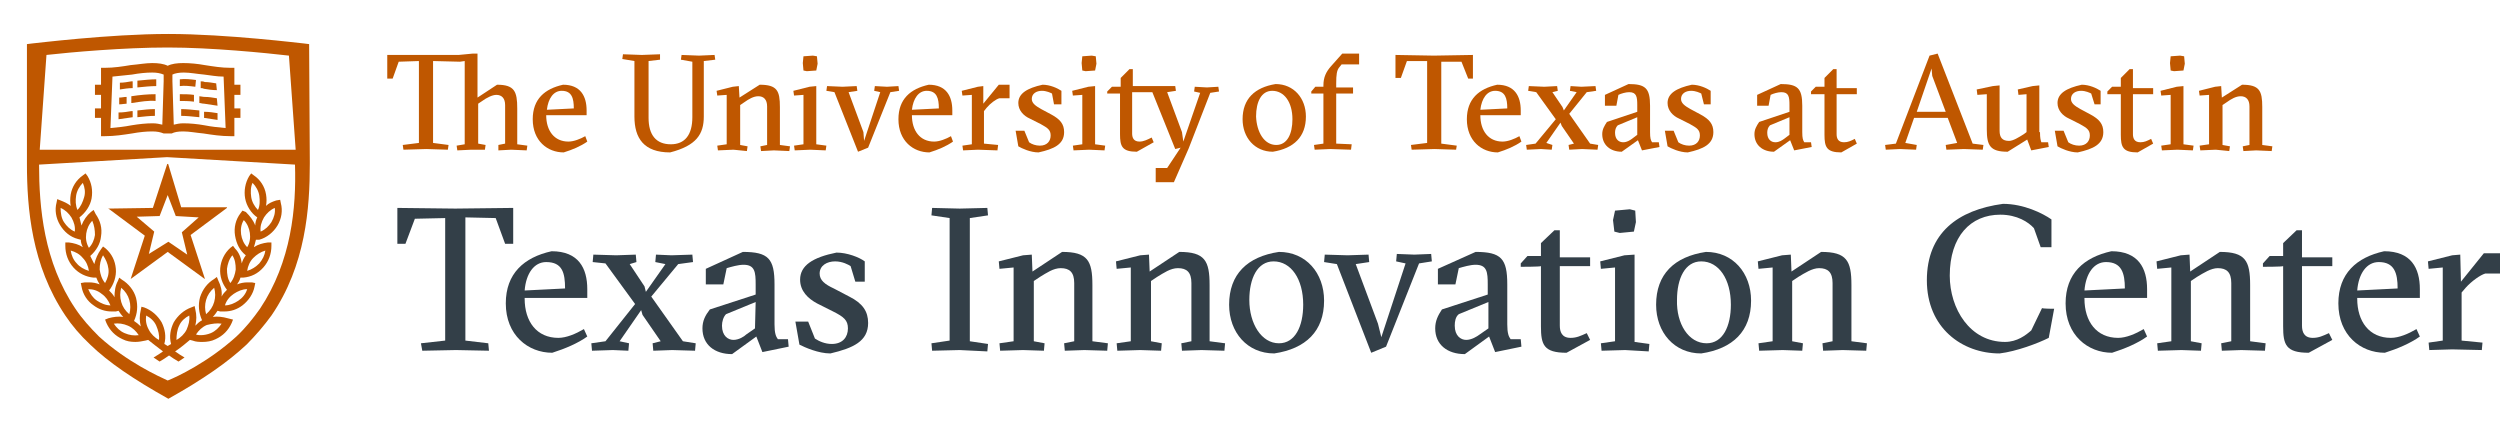 <svg xmlns="http://www.w3.org/2000/svg" xmlns:xlink="http://www.w3.org/1999/xlink" width="444" height="77" xml:space="preserve"><defs><clipPath id="clip0"><rect x="53" y="139" width="444" height="77"></rect></clipPath></defs><g clip-path="url(#clip0)" transform="translate(-53 -139)"><path d="M86.838 61.959 80.977 61.839 74.997 61.959 74.757 60.643 79.064 60.165 79.064 38.515 73.681 38.635 72.007 43.06 70.571 43.06 70.571 36.721 80.858 36.84 91.144 36.721 91.144 43.06 89.709 43.06 88.034 38.515 82.652 38.395 82.652 60.165 86.719 60.643 86.838 61.959Z" fill="#333F48" transform="matrix(1 0 0 1.005 53 139.021)"></path><path d="M93.178 52.749C93.178 56.816 95.331 59.686 99.158 59.686 100.594 59.686 102.268 58.969 103.704 58.132L104.302 59.447C102.627 60.643 100.355 61.6 98.082 62.318 93.776 62.318 89.829 59.208 89.829 53.586 89.829 48.323 93.058 45.453 97.962 44.376 102.747 44.376 104.302 47.366 104.302 51.074L104.302 52.629 93.178 52.629ZM100.355 50.955C100.355 48.204 99.876 46.29 97.005 46.29 94.852 46.29 93.417 48.323 93.178 51.314L100.355 50.955Z" fill="#333F48" transform="matrix(1 0 0 1.005 53 139.021)"></path><path d="M111.718 60.643 111.598 61.959 108.847 61.839 105.139 61.959 105.019 60.643 107.531 60.285 112.794 53.706 107.531 46.529 105.259 46.29 105.378 44.974 109.445 45.094 112.914 44.974 113.033 46.29 111.837 46.649 114.469 50.596 114.708 51.553 118.177 46.649 116.383 46.29 116.502 44.974 119.253 45.094 122.961 44.974 123.081 46.29 120.449 46.649 115.665 52.39 121.287 60.285 123.559 60.643 123.44 61.959 119.373 61.839 116.024 61.959 115.904 60.643 117.339 60.285 114.11 55.62 113.871 54.782 110.043 60.285 111.718 60.643Z" fill="#333F48" transform="matrix(1 0 0 1.005 53 139.021)"></path><path d="M131.932 44.496C136.477 44.496 137.554 45.692 137.554 50.237L137.554 57.294C137.554 58.849 137.793 59.447 138.152 59.926L139.946 59.926 140.066 61.241 135.401 62.198 134.324 59.447 130.018 62.557C126.908 62.557 124.755 60.883 124.755 58.012 124.755 56.696 125.234 55.739 126.071 54.663L134.205 52.031 134.205 50.237C134.205 48.084 134.085 46.768 132.052 46.768 131.095 46.768 129.899 47.127 129.061 47.366L128.463 50.237 125.353 50.237 125.353 47.486 131.932 44.496ZM134.205 53.347 128.942 55.5C128.463 55.978 128.224 56.816 128.224 57.533 128.224 59.328 129.301 60.045 130.258 60.045 131.214 60.045 132.171 59.447 132.53 59.088L134.085 58.012 134.205 53.347 134.205 53.347Z" fill="#333F48" transform="matrix(1 0 0 1.005 53 139.021)"></path><path d="M151.07 47.008C150.711 46.768 149.635 46.17 148.319 46.17 146.884 46.17 145.568 46.888 145.568 48.323 145.568 49.519 146.525 50.237 148.08 50.955L150.831 52.39C153.223 53.586 154.18 55.022 154.18 57.055 154.18 60.285 151.548 61.481 147.482 62.438 145.329 62.438 142.936 61.361 141.98 60.883L141.262 56.816 143.534 56.816 144.731 59.806C145.448 60.285 146.525 60.763 147.721 60.763 149.635 60.763 150.592 59.567 150.592 58.012 150.592 56.577 149.874 55.978 147.96 55.022L145.089 53.586C143.534 52.749 142.099 51.433 142.099 49.4 142.099 46.888 144.372 45.453 148.558 44.615 150.472 44.615 152.625 45.453 153.582 46.17L153.582 49.759 151.907 49.759 151.07 47.008Z" fill="#333F48" transform="matrix(1 0 0 1.005 53 139.021)"></path><path d="M170.447 61.839 165.543 61.959 165.424 60.643 168.653 60.165 168.653 38.515 165.424 38.037 165.543 36.721 170.447 36.84 175.351 36.721 175.471 38.037 172.241 38.515 172.241 60.285 175.471 60.763 175.351 62.079 170.447 61.839Z" fill="#333F48" transform="matrix(1 0 0 1.005 53 139.021)"></path><path d="M181.691 61.839 177.624 61.959 177.504 60.643 180.016 60.285 180.016 47.247 177.504 47.486 177.385 46.17 181.691 45.094 183.246 44.974 183.365 47.964 188.628 44.496C193.173 44.496 194.011 46.051 194.011 50.357L194.011 60.285 196.762 60.643 196.642 61.959 192.575 61.839 189.107 61.959 188.987 60.643 190.781 60.285 190.781 49.998C190.781 48.084 189.944 47.366 188.389 47.366 187.073 47.366 185.877 48.204 184.681 48.921L183.605 49.639 183.605 60.285 185.518 60.643 185.399 61.959 181.691 61.839Z" fill="#333F48" transform="matrix(1 0 0 1.005 53 139.021)"></path><path d="M202.503 61.839 198.436 61.959 198.317 60.643 200.829 60.285 200.829 47.247 198.317 47.486 198.197 46.17 202.503 45.094 204.058 44.974 204.178 47.964 209.441 44.496C213.986 44.496 214.823 46.051 214.823 50.357L214.823 60.285 217.574 60.643 217.455 61.959 213.388 61.839 209.919 61.959 209.8 60.643 211.594 60.285 211.594 49.998C211.594 48.084 210.756 47.366 209.202 47.366 207.886 47.366 206.69 48.204 205.494 48.921L204.417 49.639 204.417 60.285 206.331 60.643 206.211 61.959 202.503 61.839Z" fill="#333F48" transform="matrix(1 0 0 1.005 53 139.021)"></path><path d="M235.157 53.108C235.157 58.49 231.928 61.6 226.306 62.438 221.522 62.438 218.292 58.73 218.292 53.825 218.292 48.443 221.522 45.333 227.143 44.496 231.928 44.496 235.157 48.204 235.157 53.108ZM227.143 60.643C230.014 60.643 231.449 57.653 231.449 53.825 231.449 49.28 229.296 46.17 226.186 46.17 223.316 46.17 221.88 49.161 221.88 52.988 221.88 57.175 224.033 60.643 227.143 60.643Z" fill="#333F48" transform="matrix(1 0 0 1.005 53 139.021)"></path><path d="M245.324 59.567 249.63 46.529 247.956 46.17 248.075 44.855 251.185 44.974 254.176 44.855 254.295 46.17 252.023 46.529 246.162 61.241 243.53 62.318 237.43 46.649 235.157 46.29 235.277 44.974 239.344 45.094 243.052 44.974 243.171 46.29 240.779 46.649 244.726 57.175 245.324 59.567Z" fill="#333F48" transform="matrix(1 0 0 1.005 53 139.021)"></path><path d="M262.07 44.496C266.615 44.496 267.692 45.692 267.692 50.237L267.692 57.294C267.692 58.849 267.931 59.447 268.29 59.926L270.084 59.926 270.204 61.241 265.539 62.198 264.462 59.447 260.156 62.557C257.046 62.557 254.893 60.883 254.893 58.012 254.893 56.696 255.372 55.739 256.089 54.663L264.223 52.031 264.223 50.237C264.223 48.084 264.103 46.768 262.07 46.768 261.113 46.768 259.917 47.127 259.08 47.366L258.482 50.237 255.372 50.237 255.372 47.486 262.07 44.496ZM264.343 53.347 259.08 55.5C258.482 55.978 258.362 56.816 258.362 57.533 258.362 59.328 259.439 60.045 260.395 60.045 261.352 60.045 262.309 59.447 262.788 59.088L264.343 58.012 264.343 53.347Z" fill="#333F48" transform="matrix(1 0 0 1.005 53 139.021)"></path><path d="M270.084 47.127 270.084 46.529 271.28 45.213 273.672 45.213 273.672 42.941 276.065 40.668 277.022 40.668 277.022 45.453 282.404 45.453 282.404 47.008 277.022 47.008 277.022 57.533C277.022 58.61 277.38 59.686 278.935 59.686 280.012 59.686 280.73 59.328 281.806 58.849L282.404 60.045 278.218 62.318C274.151 62.318 273.672 60.883 273.672 57.653L273.672 47.008C273.553 47.127 270.084 47.127 270.084 47.127Z" fill="#333F48" transform="matrix(1 0 0 1.005 53 139.021)"></path><path d="M288.624 61.839 284.438 61.959 284.318 60.643 286.83 60.285 286.83 47.247 284.318 47.486 284.198 46.17 288.504 45.094 290.298 44.974 290.298 60.404 292.93 60.763 292.81 62.079 288.624 61.839ZM286.83 37.199 289.461 36.96 290.418 37.199 290.538 39.233 290.179 40.907 287.667 41.147 286.71 40.907 286.471 38.874 286.83 37.199Z" fill="#333F48" transform="matrix(1 0 0 1.005 53 139.021)"></path><path d="M310.991 53.108C310.991 58.49 307.762 61.6 302.14 62.438 297.356 62.438 294.126 58.73 294.126 53.825 294.126 48.443 297.356 45.333 302.977 44.496 307.762 44.496 310.991 48.204 310.991 53.108ZM303.097 60.643C305.968 60.643 307.403 57.653 307.403 53.825 307.403 49.28 305.25 46.17 302.14 46.17 299.269 46.17 297.834 49.161 297.834 52.988 297.714 57.175 299.867 60.643 303.097 60.643Z" fill="#333F48" transform="matrix(1 0 0 1.005 53 139.021)"></path><path d="M316.613 61.839 312.427 61.959 312.307 60.643 314.819 60.285 314.819 47.247 312.307 47.486 312.188 46.17 316.494 45.094 318.048 44.974 318.168 47.964 323.431 44.496C327.976 44.496 328.814 46.051 328.814 50.357L328.814 60.285 331.565 60.643 331.445 61.959 327.259 61.839 323.79 61.959 323.67 60.643 325.464 60.285 325.464 49.998C325.464 48.084 324.627 47.366 323.072 47.366 321.876 47.366 320.56 48.204 319.364 48.921L318.288 49.639 318.288 60.285 320.202 60.643 320.082 61.959 316.613 61.839Z" fill="#333F48" transform="matrix(1 0 0 1.005 53 139.021)"></path><path d="M364.817 54.543 363.86 59.686C361.946 60.643 358.119 62.079 355.128 62.438 348.43 62.438 342.21 57.892 342.21 49.519 342.21 41.147 347.712 37.08 355.726 36.003 359.434 36.003 362.783 37.678 364.338 38.754L364.338 43.658 362.425 43.658 361.228 40.309C360.272 39.233 358.238 37.917 355.248 37.917 349.985 37.917 346.277 41.745 346.277 48.682 346.277 54.543 349.865 60.404 356.085 60.404 358.238 60.404 359.793 59.208 360.75 58.371L362.664 54.423C362.783 54.543 364.817 54.543 364.817 54.543Z" fill="#333F48" transform="matrix(1 0 0 1.005 53 139.021)"></path><path d="M370.199 52.749C370.199 56.816 372.352 59.686 376.18 59.686 377.615 59.686 379.29 58.969 380.725 58.132L381.323 59.447C379.649 60.643 377.376 61.6 375.103 62.318 370.797 62.318 366.85 59.208 366.85 53.586 366.85 48.323 370.08 45.453 374.984 44.376 379.768 44.376 381.323 47.366 381.323 51.074L381.323 52.629 370.199 52.629ZM377.376 50.955C377.376 48.204 376.778 46.29 374.027 46.29 371.874 46.29 370.439 48.323 370.199 51.314L377.376 50.955Z" fill="#333F48" transform="matrix(1 0 0 1.005 53 139.021)"></path><path d="M387.423 61.839 383.237 61.959 383.117 60.643 385.629 60.285 385.629 47.247 383.117 47.486 382.998 46.17 387.304 45.094 388.859 44.974 388.978 47.964 394.241 44.496C398.787 44.496 399.624 46.051 399.624 50.357L399.624 60.285 402.375 60.643 402.255 61.959 398.069 61.839 394.6 61.959 394.481 60.643 396.275 60.285 396.275 49.998C396.275 48.084 395.438 47.366 393.883 47.366 392.686 47.366 391.371 48.204 390.175 48.921L389.098 49.639 389.098 60.285 391.012 60.643 390.892 61.959 387.423 61.839Z" fill="#333F48" transform="matrix(1 0 0 1.005 53 139.021)"></path><path d="M401.897 47.127 401.897 46.529 403.093 45.213 405.485 45.213 405.485 42.941 407.877 40.668 408.834 40.668 408.834 45.453 414.217 45.453 414.217 47.008 408.834 47.008 408.834 57.533C408.834 58.61 409.193 59.686 410.748 59.686 411.824 59.686 412.542 59.328 413.619 58.849L414.217 60.045 410.03 62.318C405.963 62.318 405.485 60.883 405.485 57.653L405.485 47.008C405.365 47.127 401.897 47.127 401.897 47.127Z" fill="#333F48" transform="matrix(1 0 0 1.005 53 139.021)"></path><path d="M418.642 52.749C418.642 56.816 420.795 59.686 424.623 59.686 426.058 59.686 427.733 58.969 429.168 58.132L429.766 59.447C428.092 60.643 425.819 61.6 423.546 62.318 419.24 62.318 415.293 59.208 415.293 53.586 415.293 48.323 418.523 45.453 423.427 44.376 428.211 44.376 429.766 47.366 429.766 51.074L429.766 52.629 418.642 52.629ZM425.819 50.955C425.819 48.204 425.221 46.29 422.47 46.29 420.317 46.29 418.882 48.323 418.642 51.314L425.819 50.955Z" fill="#333F48" transform="matrix(1 0 0 1.005 53 139.021)"></path><path d="M437.062 49.759 441.129 44.735 444 44.735 444 48.323 441.369 48.323C440.531 48.562 438.976 49.639 437.9 50.835L437.182 51.672 437.182 60.165 440.89 60.524 440.77 61.839 435.508 61.72 431.441 61.839 431.321 60.524 433.833 60.165 433.833 47.247 431.321 47.486 431.202 46.17 435.508 45.094 436.943 44.974 437.062 49.759Z" fill="#333F48" transform="matrix(1 0 0 1.005 53 139.021)"></path><path d="M36.362 22.128C35.046 21.889 33.731 21.769 32.535 21.769 31.936 21.769 31.338 21.889 30.86 22.009L30.621 14.353 30.621 13.157C31.099 12.918 31.817 12.799 32.654 12.799 33.731 12.799 34.927 13.038 36.242 13.157 37.319 13.277 38.515 13.516 39.711 13.516L40.07 22.607C38.754 22.487 37.558 22.367 36.362 22.128L36.362 22.128ZM23.324 22.128C22.128 22.367 20.932 22.487 19.616 22.607L19.975 13.516C21.171 13.397 22.367 13.277 23.444 13.157 24.76 12.918 25.956 12.799 27.032 12.799 27.87 12.799 28.468 12.918 29.066 13.157L29.066 14.353 28.826 22.009C28.348 21.889 27.75 21.769 27.152 21.769 25.956 21.769 24.76 21.889 23.324 22.128L23.324 22.128ZM42.702 16.746 42.702 14.951 41.625 14.951 41.625 11.961 40.907 11.961C39.352 11.961 37.917 11.722 36.362 11.483 35.046 11.243 33.731 11.124 32.535 11.124 31.458 11.124 30.501 11.243 29.783 11.602 29.066 11.243 28.109 11.124 27.032 11.124 25.836 11.124 24.64 11.363 23.205 11.483 21.769 11.722 20.214 11.961 18.66 11.961L17.942 11.961 17.942 14.951 16.865 14.951 16.865 16.746 17.942 16.746 17.942 19.138 16.865 19.138 16.865 20.812 17.942 20.812 17.942 24.042 18.66 24.042C20.334 24.042 21.889 23.803 23.444 23.564 24.76 23.324 25.956 23.205 27.032 23.205 27.87 23.205 28.468 23.324 29.066 23.564L29.066 23.564 30.501 23.564 30.501 23.564C30.98 23.324 31.578 23.205 32.535 23.205 33.611 23.205 34.807 23.444 36.123 23.564 37.678 23.803 39.233 24.042 40.907 24.042L41.625 24.042 41.625 20.812 42.702 20.812 42.702 19.138 41.625 19.138 41.625 16.746 42.702 16.746 42.702 16.746Z" fill="#BF5700" transform="matrix(1 0 0 1.005 53 139.021)"></path><path d="M23.564 14.353C23.444 14.353 23.444 14.353 23.324 14.353 22.607 14.473 22.009 14.593 21.291 14.593L21.291 15.789C22.009 15.669 22.846 15.55 23.564 15.55 23.564 15.55 23.564 15.55 23.564 15.55L23.564 14.353 23.564 14.353Z" fill="#BF5700" transform="matrix(1 0 0 1.005 53 139.021)"></path><path d="M24.401 14.234 24.401 15.43C25.597 15.31 26.793 15.191 27.75 15.191L27.75 13.995C26.793 13.995 25.597 14.114 24.401 14.234L24.401 14.234Z" fill="#BF5700" transform="matrix(1 0 0 1.005 53 139.021)"></path><path d="M23.564 19.616C23.444 19.616 23.444 19.616 23.324 19.616 22.607 19.736 21.889 19.856 21.052 19.856L21.052 21.052C21.889 20.932 22.726 20.812 23.564 20.693 23.564 20.693 23.564 20.693 23.564 20.693L23.564 19.616 23.564 19.616Z" fill="#BF5700" transform="matrix(1 0 0 1.005 53 139.021)"></path><path d="M24.401 19.497 24.401 20.693C25.597 20.573 26.554 20.454 27.511 20.454L27.511 19.258C26.554 19.258 25.477 19.377 24.401 19.497L24.401 19.497Z" fill="#BF5700" transform="matrix(1 0 0 1.005 53 139.021)"></path><path d="M23.324 16.985 23.324 18.181C23.324 18.181 23.444 18.181 23.444 18.181 24.999 17.942 26.434 17.703 27.63 17.822L27.63 16.626C26.315 16.626 24.879 16.746 23.324 16.985L23.324 16.985Z" fill="#BF5700" transform="matrix(1 0 0 1.005 53 139.021)"></path><path d="M22.487 17.105C22.009 17.105 21.65 17.224 21.171 17.224L21.171 18.42C21.65 18.42 22.128 18.301 22.487 18.301L22.487 17.105 22.487 17.105Z" fill="#BF5700" transform="matrix(1 0 0 1.005 53 139.021)"></path><path d="M34.807 14.114C33.85 13.995 32.893 13.875 31.936 13.995L31.936 15.191C32.774 15.071 33.731 15.191 34.688 15.31L34.807 14.114 34.807 14.114Z" fill="#BF5700" transform="matrix(1 0 0 1.005 53 139.021)"></path><path d="M38.395 14.712C37.678 14.593 36.96 14.473 36.362 14.473 36.123 14.353 35.884 14.353 35.644 14.353L35.644 15.55C35.884 15.55 36.003 15.55 36.242 15.669 36.96 15.789 37.678 15.908 38.515 15.908L38.395 14.712 38.395 14.712Z" fill="#BF5700" transform="matrix(1 0 0 1.005 53 139.021)"></path><path d="M34.448 16.746C33.611 16.626 32.774 16.626 31.936 16.626L31.936 17.822C32.654 17.822 33.491 17.822 34.448 17.942L34.448 16.746 34.448 16.746Z" fill="#BF5700" transform="matrix(1 0 0 1.005 53 139.021)"></path><path d="M38.515 17.344C37.797 17.224 37.08 17.105 36.362 17.105 36.003 17.105 35.644 16.985 35.405 16.985L35.405 18.181C35.644 18.181 35.884 18.301 36.242 18.301 37.08 18.42 37.797 18.54 38.635 18.66L38.515 17.344 38.515 17.344Z" fill="#BF5700" transform="matrix(1 0 0 1.005 53 139.021)"></path><path d="M36.242 20.812C37.08 20.932 37.797 21.052 38.635 21.171L38.635 19.975C37.917 19.856 37.08 19.736 36.362 19.736 36.362 19.736 36.242 19.736 36.242 19.736L36.242 20.812 36.242 20.812Z" fill="#BF5700" transform="matrix(1 0 0 1.005 53 139.021)"></path><path d="M35.405 19.497C34.209 19.377 33.133 19.258 32.176 19.258L32.176 20.454C33.133 20.454 34.209 20.573 35.405 20.693L35.405 19.497 35.405 19.497Z" fill="#BF5700" transform="matrix(1 0 0 1.005 53 139.021)"></path><path d="M28.348 38.156 29.783 34.448 31.219 38.156 35.286 38.395 32.295 41.027 33.252 44.974 29.903 42.702 26.434 44.855 27.391 40.907 24.281 38.276 28.348 38.156 28.348 38.156ZM19.258 36.84 19.258 36.84 25.717 41.625 23.205 49.28C23.205 49.28 23.205 49.28 23.205 49.28 23.205 49.28 23.205 49.28 23.205 49.28L29.783 44.496 36.362 49.28C36.362 49.28 36.362 49.28 36.362 49.28 36.362 49.28 36.362 49.28 36.362 49.161L33.85 41.505 40.309 36.721 40.309 36.721C40.309 36.721 40.309 36.721 40.309 36.601 40.309 36.601 40.309 36.601 40.19 36.601L40.19 36.601 32.176 36.601 29.903 29.066 29.903 29.066C29.903 29.066 29.903 28.946 29.783 28.946 29.783 28.946 29.664 28.946 29.664 29.066L29.664 29.066 27.152 36.721 19.258 36.84 19.258 36.84C19.258 36.721 19.138 36.721 19.258 36.84 19.138 36.721 19.138 36.84 19.258 36.84L19.258 36.84Z" fill="#BF5700" transform="matrix(1 0 0 1.005 53 139.021)"></path><path d="M46.051 46.529C45.453 47.127 44.735 47.606 43.898 47.845 44.017 47.008 44.376 46.17 44.974 45.572 45.572 44.974 46.29 44.496 47.127 44.257 47.008 45.094 46.649 45.811 46.051 46.529L46.051 46.529ZM42.821 41.386C42.702 40.548 42.821 39.592 43.3 38.874 43.898 39.472 44.257 40.309 44.376 41.147 44.496 41.984 44.376 42.941 43.898 43.658 43.3 43.06 42.941 42.223 42.821 41.386L42.821 41.386ZM44.615 34.807C44.496 33.97 44.496 33.013 44.855 32.295 45.453 32.893 45.931 33.731 46.051 34.568 46.17 35.405 46.17 36.362 45.811 37.08 45.213 36.482 44.735 35.644 44.615 34.807L44.615 34.807ZM48.802 36.721C48.921 37.558 48.682 38.395 48.204 39.233 47.725 39.95 47.127 40.548 46.29 40.907 46.17 40.07 46.41 39.233 46.888 38.395 47.366 37.678 47.964 37.08 48.802 36.721L48.802 36.721ZM42.343 53.108C41.625 53.586 40.788 53.945 39.95 53.945 40.19 53.108 40.788 52.39 41.505 51.912 42.223 51.433 43.06 51.074 43.898 51.074 43.658 51.912 43.06 52.629 42.343 53.108L42.343 53.108ZM40.309 47.486C40.429 46.649 40.668 45.811 41.266 45.094 41.745 45.811 41.864 46.649 41.864 47.606 41.745 48.443 41.505 49.28 40.907 49.998 40.429 49.28 40.309 48.443 40.309 47.486L40.309 47.486ZM38.037 53.347C37.797 54.184 37.319 54.902 36.601 55.5 36.362 54.663 36.362 53.825 36.601 52.988 36.84 52.151 37.319 51.433 38.037 50.835 38.276 51.672 38.276 52.51 38.037 53.347L38.037 53.347ZM39.352 57.175C38.874 57.892 38.276 58.49 37.439 58.849 36.84 59.088 36.242 59.208 35.644 59.208L35.644 59.208C35.405 59.208 35.166 59.208 34.807 59.088 35.286 58.371 35.884 57.773 36.721 57.414 37.678 57.175 38.515 57.055 39.352 57.175L39.352 57.175ZM31.817 57.533C32.176 56.696 32.893 56.098 33.611 55.739 33.731 56.577 33.491 57.414 33.133 58.251 32.774 58.969 32.056 59.686 31.338 60.045 31.338 59.208 31.458 58.251 31.817 57.533L31.817 57.533ZM22.128 58.849C21.291 58.49 20.693 57.892 20.214 57.175 21.052 57.055 21.889 57.175 22.726 57.533 23.564 57.892 24.162 58.49 24.64 59.208 23.803 59.328 22.965 59.208 22.128 58.849L22.128 58.849ZM21.53 53.347C21.291 52.51 21.291 51.672 21.53 50.835 22.248 51.433 22.726 52.151 22.965 52.988 23.205 53.825 23.205 54.663 22.965 55.5 22.248 54.902 21.769 54.184 21.53 53.347L21.53 53.347ZM25.956 55.739C26.674 56.098 27.391 56.696 27.75 57.533 28.109 58.371 28.348 59.208 28.229 60.045 27.511 59.686 26.793 58.969 26.434 58.251 25.956 57.414 25.836 56.577 25.956 55.739L25.956 55.739ZM17.224 53.108C16.506 52.629 16.028 51.912 15.669 51.074 16.506 51.074 17.344 51.314 18.061 51.912 18.779 52.39 19.258 53.108 19.616 53.945 18.779 53.945 17.942 53.586 17.224 53.108L17.224 53.108ZM18.301 45.094C18.779 45.811 19.138 46.529 19.258 47.486 19.377 48.323 19.138 49.161 18.66 49.998 18.061 49.28 17.822 48.443 17.703 47.606 17.703 46.768 17.822 45.931 18.301 45.094L18.301 45.094ZM13.636 46.529C13.038 45.931 12.679 45.094 12.559 44.257 13.397 44.496 14.114 44.855 14.712 45.572 15.31 46.17 15.669 47.008 15.789 47.845 14.951 47.606 14.114 47.127 13.636 46.529L13.636 46.529ZM13.277 40.907C12.44 40.548 11.842 39.95 11.363 39.233 10.885 38.515 10.765 37.558 10.765 36.721 11.602 37.08 12.2 37.678 12.679 38.395 13.157 39.233 13.397 40.07 13.277 40.907L13.277 40.907ZM13.516 34.568C13.636 33.731 14.114 32.893 14.712 32.295 15.071 33.133 15.191 33.97 14.951 34.807 14.712 35.644 14.353 36.482 13.755 37.08 13.397 36.242 13.397 35.405 13.516 34.568L13.516 34.568ZM15.31 41.266C15.43 40.429 15.789 39.592 16.387 38.993 16.746 39.831 16.865 40.668 16.865 41.505 16.746 42.343 16.387 43.18 15.789 43.778 15.31 42.941 15.191 42.103 15.31 41.266L15.31 41.266ZM46.051 42.343C47.366 41.984 48.562 41.027 49.28 39.831 49.998 38.635 50.237 37.199 49.878 35.884L49.759 35.286 49.041 35.405C48.323 35.644 47.725 35.884 47.247 36.362 47.366 35.644 47.366 35.046 47.247 34.329 47.008 32.893 46.17 31.697 45.094 30.98L44.615 30.621 44.257 31.099C43.539 32.295 43.3 33.731 43.539 35.046 43.778 36.362 44.615 37.678 45.692 38.395 45.453 38.874 45.333 39.352 45.333 39.831 44.974 38.874 44.376 38.156 43.658 37.439L43.06 37.199 42.702 37.678C41.864 38.754 41.505 40.19 41.745 41.625 41.984 43.06 42.582 44.257 43.658 45.094L43.658 45.094C43.3 45.572 43.06 46.051 42.941 46.529 42.821 45.572 42.462 44.615 41.745 43.898L41.386 43.419 40.907 43.778C39.831 44.735 39.233 46.051 39.113 47.366 38.993 48.802 39.472 50.117 40.309 51.194L40.309 51.194C39.95 51.553 39.592 51.912 39.352 52.39 39.472 51.433 39.233 50.476 38.754 49.519L38.515 48.921 38.037 49.28C36.84 49.998 36.003 51.074 35.525 52.51 35.166 53.825 35.286 55.261 35.884 56.577L35.884 56.577C35.405 56.816 35.046 57.175 34.688 57.533 34.927 56.577 34.927 55.62 34.688 54.663L34.568 54.065 33.97 54.304C32.654 54.782 31.578 55.739 30.86 56.935 30.262 58.132 30.023 59.447 30.381 60.763 30.142 60.883 30.023 61.002 29.783 61.122 29.544 61.002 29.425 60.883 29.185 60.763 29.544 59.447 29.305 58.132 28.707 56.935 27.989 55.739 26.913 54.782 25.597 54.304L25.119 54.184 24.999 54.782C24.76 55.739 24.76 56.696 24.999 57.653 24.64 57.294 24.162 56.935 23.803 56.696L23.803 56.696C24.401 55.38 24.52 54.065 24.162 52.629 23.803 51.314 22.846 50.117 21.65 49.4L21.171 49.041 20.932 49.639C20.454 50.476 20.334 51.553 20.334 52.51 20.095 52.031 19.736 51.672 19.377 51.314L19.377 51.314C20.214 50.237 20.693 48.802 20.573 47.486 20.454 46.051 19.856 44.855 18.779 43.898L18.301 43.539 17.942 44.017C17.344 44.855 16.985 45.692 16.746 46.649 16.506 46.17 16.267 45.692 16.028 45.213L16.028 45.213C17.105 44.257 17.822 43.06 17.942 41.745 18.181 40.309 17.822 38.993 16.985 37.797L16.626 37.08 16.148 37.439C15.43 38.037 14.832 38.874 14.473 39.831 14.353 39.352 14.234 38.874 14.114 38.395 15.191 37.558 16.028 36.362 16.267 35.046 16.506 33.611 16.267 32.295 15.55 31.099L15.191 30.621 14.712 30.98C13.516 31.817 12.799 33.013 12.559 34.329 12.44 35.046 12.44 35.764 12.559 36.362 11.961 35.884 11.363 35.644 10.765 35.405L10.167 35.166 10.047 35.764C9.689 37.08 9.928 38.515 10.646 39.711 11.363 40.907 12.44 41.864 13.875 42.223L14.353 42.343C14.353 42.821 14.473 43.18 14.712 43.658 13.995 43.18 13.157 42.941 12.2 42.821L11.602 42.821 11.602 43.419C11.602 44.855 12.081 46.17 13.038 47.247 13.995 48.323 15.31 48.921 16.626 49.041L17.105 49.041C17.224 49.4 17.463 49.878 17.703 50.237 17.105 49.998 16.506 49.878 15.789 49.878 15.55 49.878 15.31 49.878 15.071 49.878L14.353 49.998 14.473 50.596C14.712 52.031 15.55 53.227 16.626 53.945 17.583 54.663 18.66 55.022 19.856 55.022 20.095 55.022 20.334 55.022 20.573 55.022L21.052 54.902C21.291 55.261 21.53 55.62 21.889 55.978 21.052 55.859 20.095 55.978 19.258 56.218L18.66 56.457 18.899 57.055C19.497 58.371 20.454 59.328 21.769 59.926 22.487 60.285 23.205 60.404 24.042 60.404 24.64 60.404 25.238 60.285 25.836 60.165L26.315 60.045C27.032 60.643 27.87 61.241 28.946 62.079 28.468 62.438 27.87 62.796 27.272 63.155L28.348 63.873C28.946 63.514 29.544 63.155 30.023 62.796 30.501 63.155 31.099 63.514 31.697 63.873L32.774 63.155C32.176 62.796 31.578 62.438 31.099 62.079 32.176 61.361 33.013 60.643 33.731 60.045L34.209 60.165C34.807 60.404 35.405 60.404 36.003 60.404L36.003 60.404C36.721 60.404 37.558 60.285 38.276 59.926 39.592 59.328 40.548 58.371 41.147 57.055L41.386 56.457 40.429 56.218C39.592 55.978 38.635 55.859 37.797 55.978 38.156 55.62 38.395 55.261 38.635 54.902L39.113 55.022C39.352 55.022 39.592 55.022 39.831 55.022L39.831 55.022C41.027 55.022 42.103 54.663 43.06 53.945 44.137 53.108 44.974 51.912 45.213 50.596L45.333 49.998 44.735 49.878C44.496 49.878 44.257 49.878 44.017 49.878 43.3 49.878 42.702 49.998 42.103 50.237 42.343 49.878 42.582 49.519 42.702 49.041L43.18 49.041C44.615 48.921 45.811 48.323 46.768 47.247 47.725 46.17 48.204 44.855 48.204 43.419L48.204 42.821 47.606 42.821C46.649 42.941 45.811 43.18 45.094 43.658 45.213 43.3 45.333 42.821 45.453 42.343L46.051 42.343 46.051 42.343Z" fill="#BF5700" transform="matrix(1 0 0 1.005 53 139.021)"></path><path d="M46.17 54.543C44.974 56.218 43.658 57.892 41.984 59.447 36.96 63.992 31.338 66.624 29.783 67.222 28.229 66.504 22.607 63.992 17.583 59.447 16.028 57.892 14.593 56.337 13.397 54.543 7.775 46.29 6.938 36.601 6.938 29.066L6.938 29.066 29.664 27.75 52.39 29.066C52.629 36.601 51.792 46.17 46.17 54.543L46.17 54.543ZM8.253 9.689C12.559 9.21 22.009 8.373 29.783 8.373 37.558 8.373 47.127 9.33 51.314 9.808L52.51 26.434 29.783 26.434 7.057 26.434 8.253 9.689 8.253 9.689ZM54.902 7.775 53.945 7.655C53.706 7.655 40.309 5.981 29.903 5.981 29.903 5.981 29.903 5.981 29.903 5.981 29.903 5.981 29.903 5.981 29.903 5.981 19.377 5.981 5.981 7.655 5.741 7.655L4.784 7.775 4.784 26.315 4.784 26.315 4.784 28.946C4.784 36.84 5.622 46.888 11.602 55.739 12.799 57.533 14.234 59.208 16.028 60.883L16.028 60.883C16.028 60.883 16.028 60.883 16.028 60.883 19.258 63.992 23.683 66.983 29.903 70.451L29.903 70.451 29.903 70.451 29.903 70.451 29.903 70.451C36.123 66.983 40.429 63.992 43.778 60.883 43.778 60.883 43.778 60.883 43.778 60.883L43.778 60.883C45.453 59.208 46.888 57.533 48.204 55.739 54.304 46.888 55.022 36.721 55.022 28.946L55.022 28.587 55.022 28.587 54.902 7.775 54.902 7.775Z" fill="#BF5700" transform="matrix(1 0 0 1.005 53 139.021)"></path><path d="M90.786 26.434 88.513 26.554 88.513 25.597 89.709 25.358 89.709 18.54C89.709 17.344 89.111 16.746 88.154 16.746 87.436 16.746 86.48 17.224 85.642 17.822L84.925 18.301 84.925 25.358 86.24 25.597 86.121 26.434 83.728 26.434 81.217 26.554 81.097 25.717 82.532 25.477 82.532 10.765 81.695 10.885 76.911 10.765 76.911 25.238 79.662 25.597 79.542 26.434 75.714 26.315 71.648 26.434 71.528 25.597 74.399 25.238 74.399 10.765 70.81 10.885 69.734 13.875 68.777 13.875 68.777 9.689 75.595 9.689 81.456 9.689 83.968 9.449 84.805 9.449 84.805 17.224 88.274 14.951C91.384 14.951 91.862 16.148 91.862 19.138L91.862 25.477 93.656 25.717 93.537 26.554 90.786 26.434Z" fill="#BF5700" transform="matrix(1 0 0 1.005 53 139.021)"></path><path d="M97.005 20.334C97.005 23.085 98.441 24.999 100.953 24.999 101.909 24.999 103.106 24.52 103.943 24.042L104.302 24.999C103.106 25.836 101.67 26.434 100.115 26.913 97.245 26.913 94.613 24.879 94.613 21.052 94.613 17.463 96.766 15.669 99.996 14.951 103.106 14.951 104.182 16.985 104.182 19.497L104.182 20.334C104.302 20.334 97.005 20.334 97.005 20.334ZM101.909 19.138C101.909 17.344 101.551 16.028 99.757 16.028 98.321 16.028 97.364 17.344 97.125 19.377L101.909 19.138Z" fill="#BF5700" transform="matrix(1 0 0 1.005 53 139.021)"></path><path d="M120.928 10.526 121.047 9.689 124.157 9.808 126.908 9.689 127.028 10.526 124.995 10.765 124.995 20.573C124.995 23.683 123.679 25.717 119.014 26.913 114.349 26.913 112.675 24.401 112.675 20.573L112.675 10.765 110.522 10.406 110.641 9.569 113.99 9.689 117.22 9.569 117.22 10.526 115.186 10.765 115.186 20.812C115.186 23.803 116.502 25.477 119.134 25.477 121.645 25.477 122.961 23.803 122.961 20.693L122.961 10.885 120.928 10.526Z" fill="#BF5700" transform="matrix(1 0 0 1.005 53 139.021)"></path><path d="M130.258 26.434 127.506 26.554 127.387 25.717 129.061 25.477 129.061 16.746 127.387 16.865 127.267 16.028 130.138 15.31 131.214 15.191 131.334 17.224 134.922 14.951C138.032 14.951 138.511 16.028 138.511 18.899L138.511 25.597 140.305 25.836 140.185 26.674 137.434 26.554 135.162 26.674 135.042 25.836 136.238 25.597 136.238 18.779C136.238 17.583 135.64 16.985 134.683 16.985 133.846 16.985 133.009 17.463 132.171 18.061L131.454 18.54 131.454 25.597 132.769 25.836 132.65 26.674 130.258 26.434Z" fill="#BF5700" transform="matrix(1 0 0 1.005 53 139.021)"></path><path d="M143.893 26.434 141.142 26.554 141.023 25.717 142.697 25.477 142.697 16.746 141.023 16.865 140.903 16.028 143.774 15.31 144.97 15.191 144.97 25.477 146.764 25.717 146.644 26.554 143.893 26.434ZM142.697 9.928 144.372 9.808 145.089 9.928 145.209 11.243 144.97 12.44 143.295 12.559 142.697 12.44 142.578 11.124 142.697 9.928Z" fill="#BF5700" transform="matrix(1 0 0 1.005 53 139.021)"></path><path d="M153.462 24.879 156.333 16.267 155.256 16.028 155.376 15.191 157.529 15.31 159.562 15.191 159.682 16.028 158.127 16.267 154.18 26.075 152.386 26.793 148.199 16.267 146.764 16.028 146.884 15.191 149.635 15.31 152.147 15.191 152.266 16.028 150.711 16.267 153.343 23.324 153.462 24.879Z" fill="#BF5700" transform="matrix(1 0 0 1.005 53 139.021)"></path><path d="M161.955 20.334C161.955 23.085 163.39 24.999 165.902 24.999 166.859 24.999 168.055 24.52 168.892 24.042L169.251 24.999C168.055 25.836 166.62 26.434 165.065 26.913 162.194 26.913 159.562 24.879 159.562 21.052 159.562 17.463 161.716 15.669 164.945 14.951 168.055 14.951 169.131 16.985 169.131 19.497L169.131 20.334C169.251 20.334 161.955 20.334 161.955 20.334ZM166.739 19.138C166.739 17.344 166.38 16.028 164.586 16.028 163.151 16.028 162.194 17.344 161.955 19.377L166.739 19.138Z" fill="#BF5700" transform="matrix(1 0 0 1.005 53 139.021)"></path><path d="M174.634 18.301 177.385 14.951 179.298 14.951 179.298 17.344 177.504 17.344C176.906 17.463 175.83 18.301 175.232 19.018L174.753 19.616 174.753 25.358 177.265 25.597 177.145 26.554 173.677 26.434 171.045 26.554 170.926 25.717 172.6 25.477 172.6 16.746 170.926 16.865 170.806 16.028 173.677 15.31 174.634 15.191 174.634 18.301Z" fill="#BF5700" transform="matrix(1 0 0 1.005 53 139.021)"></path><path d="M186.834 16.506C186.595 16.387 185.877 16.028 185.04 16.028 184.083 16.028 183.246 16.506 183.246 17.463 183.246 18.181 183.844 18.66 184.92 19.258L186.714 20.214C188.269 21.052 188.987 21.889 188.987 23.324 188.987 25.477 187.193 26.315 184.442 26.913 183.006 26.913 181.452 26.195 180.853 25.836L180.375 23.085 181.93 23.085 182.767 25.119C183.246 25.477 183.963 25.717 184.681 25.717 185.997 25.717 186.595 24.879 186.595 23.922 186.595 22.965 186.116 22.607 184.801 21.889L182.887 20.932C181.81 20.454 180.853 19.497 180.853 18.181 180.853 16.506 182.408 15.55 185.16 14.951 186.475 14.951 187.791 15.55 188.509 16.028L188.509 18.42 187.193 18.42 186.834 16.506Z" fill="#BF5700" transform="matrix(1 0 0 1.005 53 139.021)"></path><path d="M193.413 26.434 190.662 26.554 190.542 25.717 192.217 25.477 192.217 16.746 190.542 16.865 190.422 16.028 193.293 15.31 194.489 15.191 194.489 25.477 196.283 25.717 196.164 26.554 193.413 26.434ZM192.217 9.928 193.891 9.808 194.609 9.928 194.728 11.243 194.489 12.44 192.815 12.559 192.217 12.44 192.097 11.124 192.217 9.928Z" fill="#BF5700" transform="matrix(1 0 0 1.005 53 139.021)"></path><path d="M205.254 32.056 205.254 29.664 207.288 29.664 209.68 26.075 208.723 26.315 204.656 16.267 201.068 16.267 201.068 23.564C201.068 24.281 201.307 24.999 202.384 24.999 203.101 24.999 203.819 24.64 204.537 24.281L204.895 25.119 201.905 26.793C199.274 26.793 198.915 25.836 198.915 23.683L198.915 16.506 196.642 16.506 196.642 16.148 197.48 15.31 199.034 15.31 199.034 13.755 200.589 12.2 201.188 12.2 201.188 15.191 208.723 15.191 208.843 16.028 207.288 16.267 209.919 23.324 210.158 24.999 213.149 16.387 212.072 16.148 212.192 15.31 214.345 15.43 216.378 15.31 216.498 16.148 214.943 16.387 211.115 26.195 208.484 32.176 205.254 32.176Z" fill="#BF5700" transform="matrix(1 0 0 1.005 53 139.021)"></path><path d="M231.928 20.573C231.928 24.162 229.775 26.195 226.067 26.793 222.837 26.793 220.684 24.281 220.684 21.052 220.684 17.463 222.837 15.43 226.545 14.832 229.775 14.832 231.928 17.344 231.928 20.573ZM226.665 25.597C228.579 25.597 229.536 23.683 229.536 21.052 229.536 18.061 228.1 16.028 225.947 16.028 224.033 16.028 223.077 17.942 223.077 20.573 223.196 23.324 224.512 25.597 226.665 25.597Z" fill="#BF5700" transform="matrix(1 0 0 1.005 53 139.021)"></path><path d="M237.31 15.43 240.301 15.43 240.301 16.506 237.31 16.506 237.31 25.358 240.061 25.477 239.942 26.434 236.234 26.315 233.483 26.434 233.363 25.597 235.038 25.358 235.038 16.506 232.885 16.506 232.885 16.148 233.602 15.31 235.038 15.31 235.038 15.071C235.038 13.636 235.516 12.679 236.353 11.722L238.387 9.449 241.377 9.449 241.377 11.363 238.267 11.363 237.789 11.961C237.43 12.44 237.31 13.157 237.31 14.712L237.31 15.43 237.31 15.43Z" fill="#BF5700" transform="matrix(1 0 0 1.005 53 139.021)"></path><path d="M258.601 26.434 254.774 26.315 250.707 26.434 250.587 25.597 253.458 25.238 253.458 10.765 249.87 10.765 248.793 13.755 247.836 13.755 247.836 9.689 254.654 9.808 261.592 9.689 261.592 13.875 260.754 13.875 259.558 10.885 255.97 10.885 255.97 25.358 258.721 25.717 258.601 26.434Z" fill="#BF5700" transform="matrix(1 0 0 1.005 53 139.021)"></path><path d="M262.907 20.334C262.907 23.085 264.343 24.999 266.855 24.999 267.811 24.999 269.008 24.52 269.845 24.042L270.204 24.999C269.008 25.836 267.572 26.434 266.017 26.913 263.147 26.913 260.515 24.879 260.515 21.052 260.515 17.463 262.668 15.669 265.898 14.951 269.008 14.951 270.084 16.985 270.084 19.497L270.084 20.334C270.204 20.334 262.907 20.334 262.907 20.334ZM267.692 19.138C267.692 17.344 267.333 16.028 265.539 16.028 264.103 16.028 263.147 17.344 262.907 19.377L267.692 19.138Z" fill="#BF5700" transform="matrix(1 0 0 1.005 53 139.021)"></path><path d="M275.706 25.597 275.586 26.434 273.672 26.315 271.161 26.434 271.041 25.597 272.716 25.358 276.304 21.052 272.835 16.267 271.4 16.028 271.519 15.191 274.27 15.31 276.543 15.191 276.663 16.028 275.706 16.267 277.5 18.899 277.739 19.497 280.012 16.267 278.816 16.028 278.935 15.191 280.849 15.31 283.361 15.191 283.481 16.028 281.806 16.267 278.696 20.095 282.404 25.358 283.839 25.597 283.72 26.434 280.969 26.315 278.696 26.434 278.577 25.597 279.533 25.358 277.38 22.248 277.141 21.65 274.629 25.238 275.706 25.597Z" fill="#BF5700" transform="matrix(1 0 0 1.005 53 139.021)"></path><path d="M289.222 14.832C292.212 14.832 293.05 15.55 293.05 18.66L293.05 23.324C293.05 24.401 293.169 24.76 293.408 25.119L294.605 25.119 294.724 25.956 291.614 26.554 290.897 24.76 288.026 26.793C285.992 26.793 284.557 25.597 284.557 23.683 284.557 22.846 284.916 22.248 285.394 21.53L290.777 19.736 290.777 18.54C290.777 17.105 290.657 16.267 289.342 16.267 288.744 16.267 287.906 16.506 287.428 16.746L287.069 18.66 285.036 18.66 285.036 16.746 289.222 14.832ZM290.777 20.693 287.308 22.128C286.949 22.487 286.83 22.965 286.83 23.444 286.83 24.64 287.547 25.119 288.265 25.119 288.983 25.119 289.461 24.76 289.82 24.52L290.777 23.803 290.777 20.693Z" fill="#BF5700" transform="matrix(1 0 0 1.005 53 139.021)"></path><path d="M302.14 16.506C301.901 16.387 301.183 16.028 300.346 16.028 299.389 16.028 298.552 16.506 298.552 17.463 298.552 18.181 299.15 18.66 300.226 19.258L302.02 20.214C303.575 21.052 304.293 21.889 304.293 23.324 304.293 25.477 302.499 26.315 299.748 26.913 298.312 26.913 296.758 26.195 296.16 25.836L295.681 23.085 297.236 23.085 298.073 25.119C298.552 25.477 299.269 25.717 299.987 25.717 301.303 25.717 301.901 24.879 301.901 23.922 301.901 22.965 301.422 22.607 300.107 21.889L298.193 20.932C297.116 20.454 296.16 19.497 296.16 18.181 296.16 16.506 297.714 15.55 300.466 14.951 301.781 14.951 303.097 15.55 303.815 16.028L303.815 18.42 302.619 18.42 302.14 16.506Z" fill="#BF5700" transform="matrix(1 0 0 1.005 53 139.021)"></path><path d="M316.254 14.832C319.245 14.832 320.082 15.55 320.082 18.66L320.082 23.324C320.082 24.401 320.202 24.76 320.441 25.119L321.637 25.119 321.756 25.956 318.647 26.554 317.929 24.76 315.058 26.793C313.025 26.793 311.589 25.597 311.589 23.683 311.589 22.846 311.948 22.248 312.427 21.53L317.809 19.736 317.809 18.54C317.809 17.105 317.69 16.267 316.374 16.267 315.776 16.267 314.939 16.506 314.46 16.746L314.101 18.66 312.068 18.66 312.068 16.746 316.254 14.832ZM317.809 20.693 314.341 22.128C313.982 22.487 313.862 22.965 313.862 23.444 313.862 24.64 314.58 25.119 315.297 25.119 316.015 25.119 316.494 24.76 316.852 24.52L317.809 23.803 317.809 20.693Z" fill="#BF5700" transform="matrix(1 0 0 1.005 53 139.021)"></path><path d="M321.637 16.506 321.637 16.148 322.474 15.31 324.029 15.31 324.029 13.755 325.584 12.2 326.182 12.2 326.182 15.55 329.771 15.55 329.771 16.626 326.182 16.626 326.182 23.683C326.182 24.401 326.421 25.119 327.498 25.119 328.216 25.119 328.694 24.879 329.412 24.52L329.771 25.358 327.019 26.913C324.388 26.913 324.029 25.956 324.029 23.803L324.029 16.626 321.637 16.626Z" fill="#BF5700" transform="matrix(1 0 0 1.005 53 139.021)"></path><path d="M339.938 20.812 338.383 25.238 340.416 25.597 340.296 26.434 337.426 26.315 334.914 26.434 334.794 25.597 336.708 25.358 342.689 9.808 344.124 9.449 350.344 25.358 352.258 25.597 352.138 26.434 348.789 26.315 345.679 26.434 345.559 25.597 347.593 25.238 345.918 20.812 339.938 20.812ZM343.167 13.397 343.047 12.081 340.416 19.736 345.559 19.736 343.167 13.397Z" fill="#BF5700" transform="matrix(1 0 0 1.005 53 139.021)"></path><path d="M362.305 23.324C362.305 24.401 362.425 24.76 362.544 25.119L363.74 25.119 363.86 25.956 360.75 26.554 360.032 24.64 356.564 26.793C353.454 26.793 352.856 25.717 352.856 22.846L352.856 16.626 351.181 16.746 351.061 15.789 353.932 15.191 355.128 15.071 355.128 23.085C355.128 24.281 355.607 24.879 356.803 24.879 357.52 24.879 358.477 24.281 359.434 23.683L359.913 23.324 359.913 16.626 358.477 16.746 358.358 15.789 360.989 15.191 362.185 15.071 362.185 23.324Z" fill="#BF5700" transform="matrix(1 0 0 1.005 53 139.021)"></path><path d="M371.395 16.506C371.156 16.387 370.439 16.028 369.601 16.028 368.644 16.028 367.807 16.506 367.807 17.463 367.807 18.181 368.405 18.66 369.482 19.258L371.276 20.214C372.831 21.052 373.548 21.889 373.548 23.324 373.548 25.477 371.754 26.315 369.003 26.913 367.568 26.913 366.013 26.195 365.415 25.836L364.936 23.085 366.491 23.085 367.329 25.119C367.807 25.477 368.525 25.717 369.242 25.717 370.558 25.717 371.156 24.879 371.156 23.922 371.156 22.965 370.678 22.607 369.362 21.889L367.448 20.932C366.372 20.454 365.415 19.497 365.415 18.181 365.415 16.506 366.97 15.55 369.721 14.951 371.037 14.951 372.352 15.55 373.07 16.028L373.07 18.42 371.994 18.42 371.395 16.506Z" fill="#BF5700" transform="matrix(1 0 0 1.005 53 139.021)"></path><path d="M374.266 16.506 374.266 16.148 375.103 15.31 376.658 15.31 376.658 13.755 378.213 12.2 378.811 12.2 378.811 15.55 382.4 15.55 382.4 16.626 378.811 16.626 378.811 23.683C378.811 24.401 379.051 25.119 380.127 25.119 380.845 25.119 381.323 24.879 382.041 24.52L382.4 25.358 379.649 26.913C377.017 26.913 376.658 25.956 376.658 23.803L376.658 16.626 374.266 16.626Z" fill="#BF5700" transform="matrix(1 0 0 1.005 53 139.021)"></path><path d="M386.706 26.434 383.955 26.554 383.835 25.717 385.51 25.477 385.51 16.746 383.835 16.865 383.716 16.028 386.586 15.31 387.782 15.191 387.782 25.477 389.577 25.717 389.457 26.554 386.706 26.434ZM385.51 9.928 387.184 9.808 387.902 9.928 388.022 11.243 387.782 12.44 386.108 12.559 385.51 12.44 385.39 11.124 385.51 9.928Z" fill="#BF5700" transform="matrix(1 0 0 1.005 53 139.021)"></path><path d="M393.524 26.434 390.773 26.554 390.653 25.717 392.328 25.477 392.328 16.746 390.653 16.865 390.533 16.028 393.404 15.31 394.481 15.191 394.6 17.224 398.189 14.951C401.299 14.951 401.777 16.028 401.777 18.899L401.777 25.597 403.571 25.836 403.452 26.674 400.7 26.554 398.428 26.674 398.308 25.836 399.504 25.597 399.504 18.779C399.504 17.583 398.906 16.985 397.949 16.985 397.112 16.985 396.275 17.463 395.438 18.061L394.72 18.54 394.72 25.597 396.036 25.836 395.916 26.674 393.524 26.434Z" fill="#BF5700" transform="matrix(1 0 0 1.005 53 139.021)"></path></g></svg>